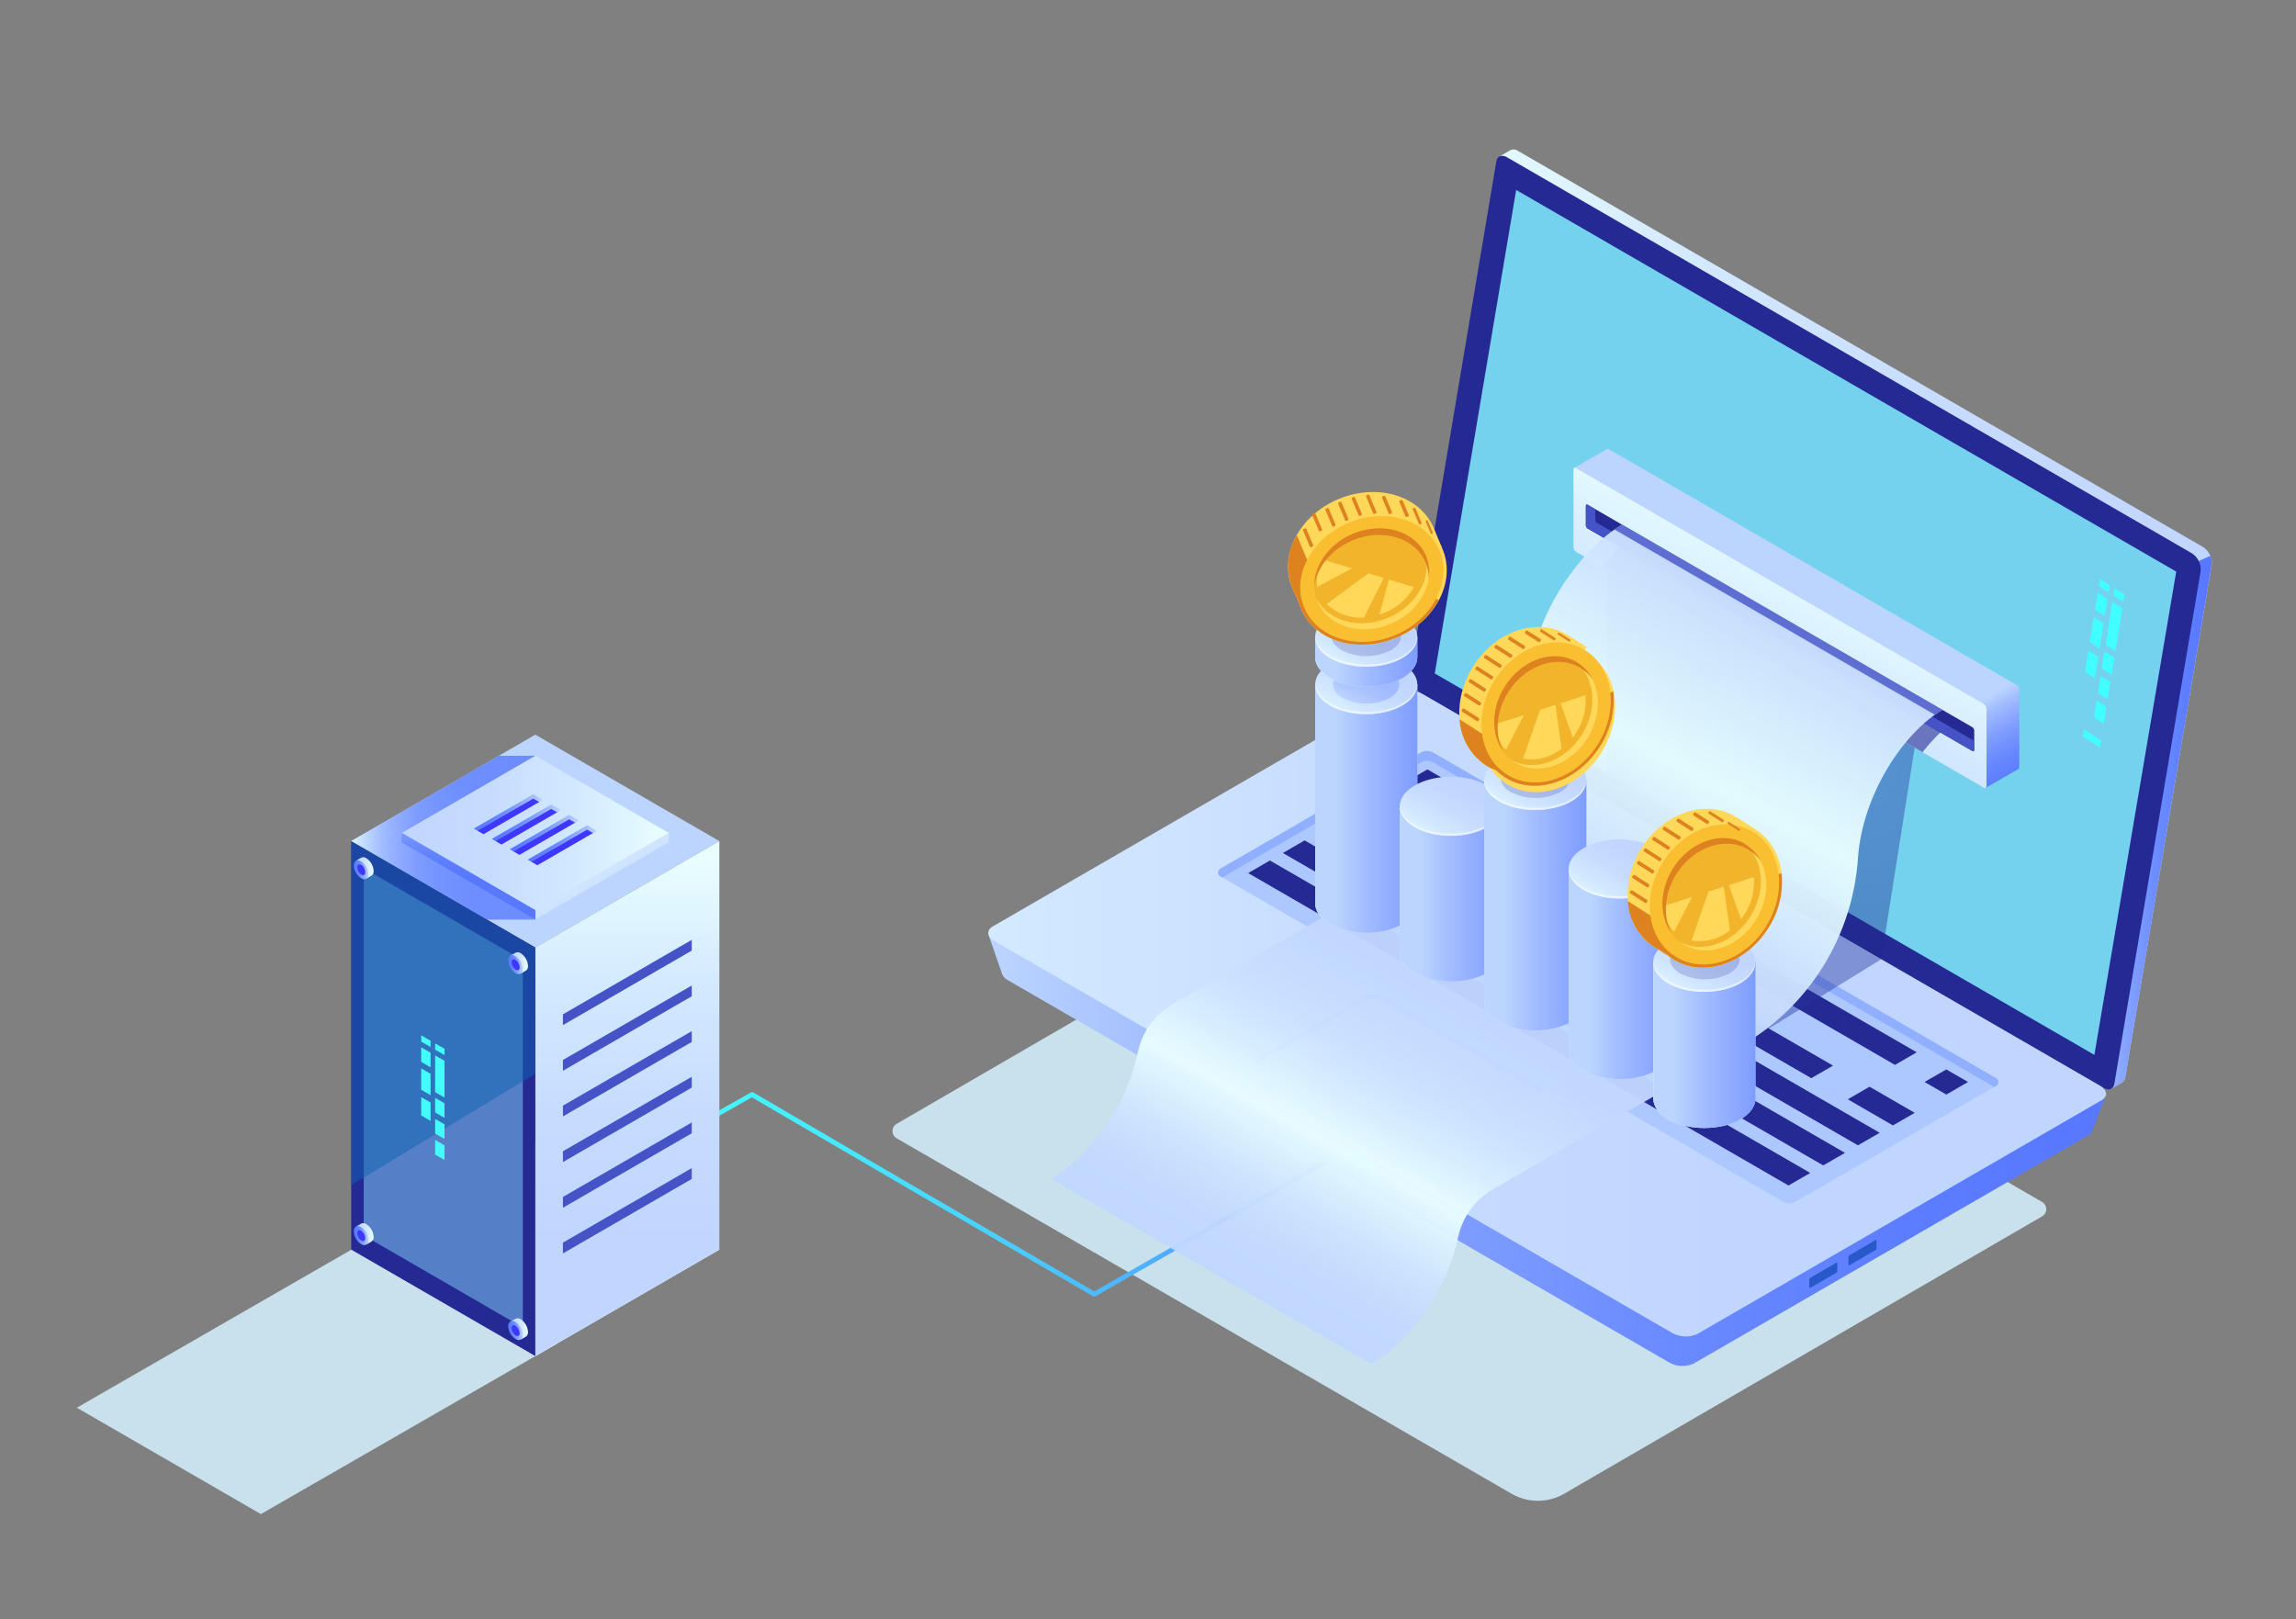 <svg width="448" height="316" viewBox="0 0 448 316" fill="none" xmlns="http://www.w3.org/2000/svg">
<rect x="0" y="0" width="448" height="316" fill="#808080" stroke="none"/>
<g opacity="0.11">
<mask id="mask0_0_1637" style="mask-type:luminance" maskUnits="userSpaceOnUse" x="281" y="39" width="145" height="169">
<path d="M296.885 39L425.677 113.473L409.705 207.784L281 133.358L296.885 39Z" fill="white"/>
</mask>
<g mask="url(#mask0_0_1637)">
<path d="M278.397 137.15L410.652 213.653C411.395 214.067 412.224 214.301 413.073 214.335C413.923 214.37 414.768 214.204 415.542 213.851L494.463 168.212C495.717 167.493 495.559 166.222 494.116 165.384L361.853 88.88C361.11 88.466 360.281 88.233 359.431 88.198C358.582 88.164 357.736 88.33 356.963 88.683L278.042 134.321C276.788 135.04 276.946 136.312 278.397 137.15Z" fill="url(#paint0_linear_0_1637)"/>
<path d="M411.046 150.856L381.414 133.721C380.254 133.049 380.254 131.967 381.414 131.296L401.676 119.58C402.326 119.249 403.045 119.077 403.774 119.077C404.503 119.077 405.222 119.249 405.872 119.58L435.505 136.715C436.664 137.387 436.664 138.469 435.505 139.14L415.242 150.856C414.592 151.187 413.874 151.36 413.144 151.36C412.415 151.36 411.696 151.187 411.046 150.856Z" fill="url(#paint1_linear_0_1637)"/>
<path d="M435.505 137.71L405.872 120.567C405.221 120.24 404.503 120.07 403.774 120.07C403.046 120.07 402.327 120.24 401.676 120.567L381.414 132.283C381.106 132.445 380.852 132.692 380.68 132.994C380.372 132.41 380.609 131.754 381.414 131.288L401.676 119.572C402.326 119.241 403.045 119.069 403.774 119.069C404.503 119.069 405.222 119.241 405.872 119.572L435.505 136.707C436.294 137.173 436.538 137.829 436.23 138.414C436.061 138.115 435.809 137.871 435.505 137.71Z" fill="#7E8599"/>
<path d="M448.527 177.637L338.625 114.113C338.265 113.905 337.857 113.796 337.442 113.796C337.026 113.796 336.618 113.905 336.259 114.113L297.122 136.786C296.994 136.862 296.888 136.969 296.815 137.098C296.742 137.227 296.703 137.373 296.703 137.521C296.703 137.669 296.742 137.815 296.815 137.944C296.888 138.073 296.994 138.18 297.122 138.256L406.976 201.779C407.336 201.987 407.744 202.097 408.159 202.097C408.575 202.097 408.983 201.987 409.343 201.779L448.527 179.13C448.662 179.058 448.775 178.951 448.854 178.819C448.933 178.688 448.975 178.537 448.975 178.384C448.975 178.23 448.933 178.08 448.854 177.948C448.775 177.817 448.662 177.709 448.527 177.637Z" fill="#ADC8FF"/>
<path d="M448.527 179.106L448.132 179.328L338.625 116.001C338.265 115.793 337.857 115.684 337.442 115.684C337.026 115.684 336.618 115.793 336.259 116.001L297.516 138.453L297.122 138.232C296.994 138.156 296.888 138.049 296.815 137.92C296.742 137.791 296.703 137.646 296.703 137.497C296.703 137.349 296.742 137.203 296.815 137.074C296.888 136.945 296.994 136.838 297.122 136.762L336.259 114.113C336.618 113.905 337.026 113.796 337.442 113.796C337.857 113.796 338.265 113.905 338.625 114.113L448.527 177.669C448.649 177.744 448.75 177.85 448.82 177.976C448.89 178.102 448.927 178.244 448.927 178.388C448.927 178.532 448.89 178.673 448.82 178.799C448.75 178.925 448.649 179.031 448.527 179.106Z" fill="#7E8599"/>
<path d="M307.367 135.222L403.112 190.585L399.318 192.781L303.574 137.41L307.367 135.222Z" fill="#66C8F5"/>
<path d="M317.455 129.384L408.459 182.014L404.665 184.202L313.661 131.58L317.455 129.384Z" fill="#66C8F5"/>
<path d="M415.25 185.94L423.753 190.854L419.959 193.05L411.456 188.136L415.25 185.94Z" fill="#A0BFEE"/>
<path d="M407.741 193.263L413.665 196.692L409.871 198.88L403.956 195.459L407.741 193.263Z" fill="#66C8F5"/>
<path d="M323.773 125.726L430.071 187.196L426.277 189.392L319.979 127.922L323.773 125.726Z" fill="#66C8F5"/>
<path d="M330.099 122.076L436.396 183.546L432.602 185.734L326.305 124.265L330.099 122.076Z" fill="#66C8F5"/>
<path d="M336.416 118.419L442.714 179.889L438.92 182.085L332.623 120.615L336.416 118.419Z" fill="#66C8F5"/>
</g>
</g>
<path d="M273.343 162.203L398.452 234.543C398.699 234.686 398.905 234.891 399.047 235.139C399.19 235.386 399.266 235.667 399.266 235.953C399.266 236.239 399.19 236.52 399.047 236.768C398.905 237.015 398.699 237.221 398.452 237.363L305.16 291.51C303.611 292.397 301.858 292.863 300.073 292.863C298.289 292.863 296.535 292.397 294.986 291.51L174.957 222.124C174.709 221.982 174.504 221.776 174.361 221.529C174.218 221.281 174.143 221 174.143 220.714C174.143 220.428 174.218 220.147 174.361 219.9C174.504 219.652 174.709 219.447 174.957 219.304L273.343 162.203Z" fill="#C9E1EC"/>
<path d="M213.51 253.013C213.427 253.012 213.346 252.99 213.273 252.95L146.704 214.137L106.755 236.684C106.701 236.715 106.641 236.735 106.579 236.742C106.517 236.75 106.454 236.745 106.394 236.728C106.334 236.711 106.277 236.683 106.228 236.644C106.179 236.605 106.139 236.557 106.108 236.502C106.077 236.448 106.058 236.388 106.05 236.326C106.043 236.264 106.047 236.201 106.064 236.141C106.081 236.08 106.11 236.024 106.148 235.975C106.187 235.926 106.235 235.885 106.29 235.855L146.515 213.182C146.587 213.139 146.668 213.117 146.752 213.117C146.835 213.117 146.916 213.139 146.988 213.182L213.518 252.01L266.67 221.563C266.724 221.531 266.783 221.51 266.845 221.501C266.907 221.493 266.97 221.497 267.031 221.513C267.091 221.529 267.147 221.557 267.197 221.596C267.246 221.634 267.287 221.683 267.317 221.737C267.378 221.847 267.394 221.975 267.361 222.096C267.329 222.217 267.251 222.321 267.144 222.385L213.746 252.95C213.674 252.991 213.593 253.013 213.51 253.013Z" fill="url(#paint2_linear_0_1637)"/>
<path d="M277.239 130.421L293.961 31.079L292.62 30.51L294.639 29.349C294.884 29.211 295.164 29.149 295.444 29.168C295.724 29.188 295.993 29.289 296.216 29.459L429.836 106.729C430.399 107.091 430.857 107.596 431.162 108.192C431.467 108.789 431.608 109.457 431.571 110.126L414.684 210.266C414.665 210.483 414.59 210.69 414.467 210.869C414.344 211.047 414.177 211.191 413.982 211.286L412.01 212.423L411.671 210.575L411.781 210.614L278.975 133.818C278.411 133.457 277.953 132.952 277.648 132.355C277.343 131.758 277.202 131.091 277.239 130.421Z" fill="url(#paint3_linear_0_1637)"/>
<path d="M429.07 109.447L431.271 108.475C431.514 108.992 431.612 109.565 431.555 110.134L414.684 210.266C414.665 210.483 414.59 210.69 414.467 210.869C414.344 211.047 414.177 211.191 413.982 211.286L412.01 212.423L411.671 210.575L411.781 210.614L405.061 206.727L429.07 109.447Z" fill="url(#paint4_linear_0_1637)"/>
<path d="M276.845 135.027L410.464 212.289C411.49 212.889 412.373 212.542 412.554 211.499L429.41 111.358C429.447 110.689 429.306 110.022 429.001 109.425C428.696 108.828 428.238 108.323 427.674 107.961L294.063 30.699C293.03 30.099 292.146 30.447 291.965 31.489L275.141 131.63C275.101 132.296 275.237 132.962 275.536 133.558C275.836 134.155 276.287 134.661 276.845 135.027Z" fill="#242993"/>
<path d="M295.838 37.067L424.63 111.54L408.658 205.85L279.953 131.424L295.838 37.067Z" fill="#74D2EF"/>
<path d="M192.892 182.435L200.18 186.25L273.296 143.97C274.051 143.624 274.876 143.462 275.705 143.497C276.534 143.531 277.344 143.761 278.068 144.167L404.178 217.092C405.385 216.413 410.882 213.766 410.882 213.766L408.216 220.726C408.076 221.085 407.809 221.38 407.467 221.556L330.479 266.08C329.723 266.423 328.898 266.584 328.069 266.55C327.241 266.516 326.431 266.287 325.707 265.882L196.631 191.259C196.149 191.01 195.768 190.603 195.55 190.106L192.892 182.435Z" fill="url(#paint5_linear_0_1637)"/>
<path d="M194.028 183.636L326.283 260.115C327.025 260.529 327.854 260.763 328.704 260.799C329.553 260.835 330.398 260.671 331.173 260.321L410.093 214.683C411.348 213.956 411.19 212.692 409.739 211.854L277.476 135.374C276.734 134.959 275.905 134.724 275.055 134.688C274.206 134.652 273.36 134.817 272.586 135.169L193.665 180.807C192.451 181.534 192.569 182.798 194.028 183.636Z" fill="url(#paint6_linear_0_1637)"/>
<path d="M366.161 243.573V242.119C366.161 241.985 366.082 241.922 365.98 241.977L360.861 244.94C360.803 244.979 360.756 245.032 360.723 245.094C360.69 245.156 360.672 245.225 360.672 245.295V246.749C360.672 246.883 360.758 246.946 360.861 246.891L365.98 243.928C366.036 243.887 366.081 243.834 366.113 243.772C366.144 243.71 366.161 243.642 366.161 243.573Z" fill="#2859CB"/>
<path d="M358.51 247.997V246.543C358.51 246.409 358.432 246.338 358.329 246.401L353.21 249.356C353.154 249.398 353.109 249.453 353.077 249.516C353.046 249.579 353.029 249.649 353.029 249.719V251.173C353.029 251.307 353.108 251.37 353.21 251.315L358.329 248.352C358.385 248.311 358.431 248.258 358.462 248.196C358.494 248.134 358.51 248.066 358.51 247.997Z" fill="#2859CB"/>
<path d="M389.508 210.409L279.606 146.853C279.246 146.645 278.838 146.536 278.423 146.536C278.007 146.536 277.599 146.645 277.239 146.853L238.103 169.534C237.975 169.608 237.869 169.715 237.795 169.843C237.722 169.971 237.683 170.117 237.683 170.265C237.683 170.413 237.722 170.558 237.795 170.686C237.869 170.814 237.975 170.921 238.103 170.995L347.957 234.519C348.317 234.727 348.725 234.837 349.14 234.837C349.556 234.837 349.964 234.727 350.323 234.519L389.508 211.87C389.637 211.797 389.745 211.691 389.821 211.563C389.896 211.434 389.935 211.288 389.935 211.139C389.935 210.99 389.896 210.844 389.821 210.716C389.745 210.587 389.637 210.481 389.508 210.409Z" fill="#ADC8FF"/>
<path d="M389.508 211.87L389.113 212.099L279.606 148.773C279.246 148.565 278.838 148.455 278.423 148.455C278.007 148.455 277.599 148.565 277.239 148.773L238.497 171.225L238.103 170.995C237.975 170.921 237.869 170.814 237.795 170.686C237.722 170.558 237.683 170.413 237.683 170.265C237.683 170.117 237.722 169.971 237.795 169.843C237.869 169.715 237.975 169.608 238.103 169.534L277.239 146.853C277.599 146.645 278.007 146.536 278.423 146.536C278.838 146.536 279.246 146.645 279.606 146.853L389.508 210.409C389.635 210.483 389.741 210.59 389.815 210.718C389.889 210.846 389.927 210.991 389.927 211.139C389.927 211.287 389.889 211.433 389.815 211.561C389.741 211.689 389.635 211.796 389.508 211.87Z" fill="#91AFFF"/>
<path d="M274.282 152.596L369.75 207.802L373.993 205.345L278.525 150.14L274.282 152.596Z" fill="#242993"/>
<path d="M263.878 158.616L353.423 210.393L357.666 207.944L268.122 156.159L263.878 158.616Z" fill="#242993"/>
<path d="M257.095 162.535L362.525 223.499L366.768 221.05L261.346 160.078L257.095 162.535Z" fill="#242993"/>
<path d="M250.32 166.453L355.75 227.417L359.993 224.968L254.563 163.996L250.32 166.453Z" fill="#242993"/>
<path d="M243.545 170.371L348.975 231.336L353.218 228.887L247.788 167.915L243.545 170.371Z" fill="#242993"/>
<path d="M375.523 211.135L379.767 213.592L384.01 211.135L379.767 208.686L375.523 211.135Z" fill="#242993"/>
<path d="M360.545 214.517L369.356 219.612L373.599 217.155L364.789 212.06L360.545 214.517Z" fill="#242993"/>
<path d="M275.37 225.782L245.737 208.647C244.578 207.975 244.578 206.893 245.737 206.222L266 194.506C266.65 194.175 267.369 194.002 268.098 194.002C268.827 194.002 269.546 194.175 270.196 194.506L299.829 211.641C300.988 212.312 300.988 213.395 299.829 214.066L279.566 225.782C278.916 226.113 278.197 226.285 277.468 226.285C276.739 226.285 276.02 226.113 275.37 225.782Z" fill="url(#paint7_linear_0_1637)"/>
<path d="M299.829 212.636L270.196 195.501C269.546 195.17 268.827 194.998 268.098 194.998C267.369 194.998 266.65 195.17 266 195.501L245.738 207.217C245.43 207.38 245.178 207.63 245.012 207.936C244.704 207.343 244.941 206.688 245.738 206.222L266 194.506C266.65 194.175 267.369 194.002 268.098 194.002C268.827 194.002 269.546 194.175 270.196 194.506L299.829 211.641C300.618 212.107 300.87 212.763 300.562 213.347C300.39 213.045 300.136 212.799 299.829 212.636Z" fill="#91AFFF"/>
<path opacity="0.42" d="M338.579 204.744L367.076 187.183L303.015 150.14L272.783 170.49L338.579 204.744Z" fill="url(#paint8_radial_0_1637)"/>
<path opacity="0.42" d="M367.076 187.183L373.599 145.889L313.49 111.35V156.112L367.076 187.183Z" fill="url(#paint9_radial_0_1637)"/>
<path d="M307.196 91.292L313.561 87.627C313.607 87.596 313.662 87.579 313.718 87.579C313.775 87.579 313.829 87.596 313.876 87.627L393.538 133.707C393.682 133.812 393.8 133.948 393.882 134.106C393.964 134.263 394.008 134.438 394.011 134.616V149.681C394.017 149.747 394.008 149.813 393.985 149.875C393.962 149.936 393.925 149.992 393.877 150.037L387.449 153.742L387.402 146.458L313.916 103.972C313.772 103.869 313.654 103.734 313.572 103.578C313.49 103.422 313.445 103.248 313.442 103.071V97.897L307.196 91.292Z" fill="url(#paint10_linear_0_1637)"/>
<path d="M307.48 107.653L387.142 153.734C387.402 153.884 387.607 153.734 387.607 153.379V138.313C387.605 138.137 387.562 137.964 387.482 137.807C387.401 137.651 387.284 137.516 387.142 137.413L307.48 91.332C307.219 91.182 307.014 91.332 307.014 91.687V106.753C307.016 106.929 307.059 107.102 307.139 107.259C307.22 107.415 307.337 107.55 307.48 107.653Z" fill="url(#paint11_linear_0_1637)"/>
<path opacity="0.6" d="M318.474 104.604L380.524 141.149C378.555 142.855 376.746 144.737 375.121 146.774L312.614 110.6C314.365 108.412 316.328 106.404 318.474 104.604Z" fill="#242993"/>
<path d="M309.759 103.127L384.894 146.577C385.075 146.679 385.217 146.577 385.217 146.332V142.548C385.214 142.427 385.183 142.309 385.127 142.202C385.071 142.095 384.991 142.002 384.894 141.931L309.759 98.481C309.578 98.379 309.436 98.481 309.436 98.726V102.51C309.439 102.631 309.47 102.749 309.526 102.856C309.582 102.963 309.662 103.055 309.759 103.127Z" fill="#242993"/>
<path d="M309.759 98.481L311.281 99.366V101.412C311.285 101.533 311.315 101.651 311.371 101.758C311.427 101.865 311.507 101.957 311.605 102.028L385.217 144.57V146.316C385.217 146.553 385.075 146.663 384.894 146.561L309.759 103.111C309.662 103.04 309.582 102.947 309.526 102.84C309.47 102.733 309.439 102.615 309.436 102.495V98.75C309.436 98.489 309.578 98.379 309.759 98.481Z" fill="#4553C7"/>
<path opacity="0.96" d="M267.546 266.167L205.07 230.016C213.131 225.355 219.93 215.149 222.005 205.384C222.405 203.431 223.211 201.584 224.37 199.963C225.529 198.342 227.015 196.984 228.732 195.975L275.97 168.657C282.454 164.92 287.912 159.629 291.853 153.259C295.794 146.889 298.095 139.639 298.551 132.159C299.3 119.337 308.986 106.721 316.503 102.376L379.01 138.527C371.611 142.808 363.464 154.769 362.533 167.377C362.046 174.851 359.736 182.091 355.808 188.463C351.88 194.836 346.451 200.146 339.999 203.931L291.247 232.118C289.523 233.124 288.03 234.482 286.866 236.105C285.701 237.727 284.891 239.577 284.488 241.535C282.414 251.299 275.615 261.506 267.554 266.167H267.546Z" fill="url(#paint12_linear_0_1637)"/>
<path opacity="0.8" d="M316.495 102.376L379.002 138.527C378.505 138.819 378.008 139.135 377.511 139.459L315.004 103.316C315.493 102.984 315.99 102.7 316.495 102.376Z" fill="#4553C7"/>
<path d="M256.614 133.597H276.553V176.257C276.553 177.734 275.583 179.204 273.635 180.333C269.739 182.585 263.429 182.585 259.532 180.333C257.584 179.204 256.614 177.734 256.614 176.257V133.597Z" fill="url(#paint13_linear_0_1637)"/>
<path d="M256.614 133.597H276.553V176.257C276.553 177.734 275.583 179.204 273.635 180.333C269.739 182.585 263.429 182.585 259.532 180.333C257.584 179.204 256.614 177.734 256.614 176.257V133.597Z" fill="url(#paint14_linear_0_1637)"/>
<path d="M266.584 139.364C272.09 139.364 276.553 136.782 276.553 133.597C276.553 130.412 272.09 127.83 266.584 127.83C261.078 127.83 256.614 130.412 256.614 133.597C256.614 136.782 261.078 139.364 266.584 139.364Z" fill="url(#paint15_linear_0_1637)"/>
<path opacity="0.3" d="M262.033 136.228C263.443 136.944 265.002 137.318 266.584 137.318C268.165 137.318 269.724 136.944 271.135 136.228C273.651 134.774 273.651 132.42 271.135 130.966C269.724 130.249 268.165 129.876 266.584 129.876C265.002 129.876 263.443 130.249 262.033 130.966C259.493 132.42 259.493 134.774 262.033 136.228Z" fill="url(#paint16_linear_0_1637)"/>
<path opacity="0.5" d="M259.532 137.247C263.429 139.498 269.739 139.498 273.635 137.247C275.488 136.172 276.451 134.782 276.537 133.384C276.64 134.924 275.678 136.496 273.635 137.673C269.739 139.925 263.429 139.925 259.532 137.673C257.49 136.496 256.535 134.932 256.63 133.384C256.724 134.782 257.679 136.172 259.532 137.247Z" fill="white"/>
<path d="M256.614 124.33H276.553V128.225C276.553 129.702 275.583 131.172 273.635 132.301C269.739 134.553 263.429 134.553 259.532 132.301C257.584 131.172 256.614 129.702 256.614 128.225V124.33Z" fill="url(#paint17_linear_0_1637)"/>
<path d="M256.614 124.33H276.553V128.225C276.553 129.702 275.583 131.172 273.635 132.301C269.739 134.553 263.429 134.553 259.532 132.301C257.584 131.172 256.614 129.702 256.614 128.225V124.33Z" fill="url(#paint18_linear_0_1637)"/>
<path d="M259.532 128.407C263.429 130.658 269.739 130.658 273.635 128.407C277.531 126.155 277.531 122.505 273.635 120.246C269.739 117.987 263.429 117.994 259.532 120.246C255.636 122.497 255.644 126.155 259.532 128.407Z" fill="url(#paint19_linear_0_1637)"/>
<path opacity="0.5" d="M259.532 127.98C263.429 130.232 269.739 130.232 273.635 127.98C275.488 126.914 276.451 125.523 276.537 124.117C276.64 125.697 275.678 127.23 273.635 128.415C269.739 130.666 263.429 130.666 259.532 128.415C257.49 127.23 256.535 125.665 256.63 124.125C256.724 125.515 257.679 126.906 259.532 127.98Z" fill="white"/>
<path d="M273.099 157.336H293.046V185.776C293.046 187.254 292.068 188.731 290.119 189.853C286.231 192.104 279.913 192.104 276.025 189.853C274.077 188.731 273.099 187.254 273.099 185.776V157.336Z" fill="url(#paint20_linear_0_1637)"/>
<path d="M273.099 157.336H293.046V185.776C293.046 187.254 292.068 188.731 290.119 189.853C286.231 192.104 279.913 192.104 276.025 189.853C274.077 188.731 273.099 187.254 273.099 185.776V157.336Z" fill="url(#paint21_linear_0_1637)"/>
<path d="M276.056 161.413C279.945 163.664 286.263 163.664 290.151 161.413C294.039 159.161 294.047 155.512 290.151 153.26C286.255 151.009 279.945 151.009 276.056 153.26C272.168 155.512 272.113 159.161 276.056 161.413Z" fill="url(#paint22_linear_0_1637)"/>
<path opacity="0.5" d="M276.056 160.986C279.945 163.238 286.262 163.238 290.151 160.986C292.004 159.912 292.967 158.529 293.053 157.123C293.156 158.703 292.194 160.236 290.151 161.413C286.262 163.664 279.945 163.664 276.056 161.413C274.013 160.236 273.051 158.671 273.154 157.123C273.209 158.529 274.171 159.92 276.056 160.986Z" fill="white"/>
<path d="M289.591 152.296H309.53V195.304C309.53 196.781 308.56 198.251 306.612 199.38C302.716 201.632 296.406 201.632 292.509 199.38C290.561 198.251 289.591 196.781 289.591 195.304V152.296Z" fill="url(#paint23_linear_0_1637)"/>
<path d="M289.591 152.296H309.53V195.304C309.53 196.781 308.56 198.251 306.612 199.38C302.716 201.632 296.406 201.632 292.509 199.38C290.561 198.251 289.591 196.781 289.591 195.304V152.296Z" fill="url(#paint24_linear_0_1637)"/>
<path d="M292.509 156.373C296.406 158.624 302.715 158.624 306.612 156.373C310.508 154.121 310.508 150.471 306.612 148.22C302.715 145.968 296.406 145.968 292.509 148.22C288.613 150.471 288.613 154.121 292.509 156.373Z" fill="url(#paint25_linear_0_1637)"/>
<path opacity="0.5" d="M292.509 155.946C296.406 158.197 302.715 158.197 306.612 155.946C308.465 154.872 309.428 153.489 309.514 152.083C309.609 153.663 308.655 155.195 306.612 156.373C302.715 158.624 296.406 158.624 292.509 156.373C290.466 155.195 289.504 153.631 289.607 152.083C289.694 153.489 290.656 154.84 292.509 155.946Z" fill="white"/>
<path d="M306.075 169.573H326.022V204.823C326.022 206.301 325.044 207.778 323.096 208.9C319.208 211.151 312.89 211.151 308.994 208.9C307.053 207.778 306.075 206.301 306.075 204.823V169.573Z" fill="url(#paint26_linear_0_1637)"/>
<path d="M306.075 169.573H326.022V204.823C326.022 206.301 325.044 207.778 323.096 208.9C319.208 211.151 312.89 211.151 308.994 208.9C307.053 207.778 306.075 206.301 306.075 204.823V169.573Z" fill="url(#paint27_linear_0_1637)"/>
<path d="M308.994 173.65C312.89 175.901 319.208 175.901 323.096 173.65C326.985 171.398 326.993 167.749 323.096 165.497C319.2 163.246 312.89 163.246 308.994 165.497C305.097 167.749 305.105 171.43 308.994 173.65Z" fill="url(#paint28_linear_0_1637)"/>
<path opacity="0.5" d="M308.994 173.223C312.89 175.475 319.208 175.475 323.096 173.223C324.95 172.149 325.912 170.766 325.999 169.36C326.101 170.94 325.139 172.473 323.096 173.65C319.208 175.901 312.89 175.901 308.994 173.65C306.959 172.473 305.997 170.909 306.091 169.36C306.186 170.766 307.148 172.149 308.994 173.223Z" fill="white"/>
<path d="M322.592 187.791H342.531V214.351C342.531 215.828 341.561 217.297 339.612 218.427C335.716 220.679 329.406 220.679 325.51 218.427C323.562 217.297 322.592 215.828 322.592 214.351V187.791Z" fill="url(#paint29_linear_0_1637)"/>
<path d="M322.592 187.791H342.531V214.351C342.531 215.828 341.561 217.297 339.612 218.427C335.716 220.679 329.406 220.679 325.51 218.427C323.562 217.297 322.592 215.828 322.592 214.351V187.791Z" fill="url(#paint30_linear_0_1637)"/>
<path d="M325.486 191.867C329.383 194.119 335.692 194.119 339.589 191.867C343.485 189.616 343.477 185.966 339.589 183.714C335.7 181.463 329.383 181.455 325.486 183.714C321.59 185.974 321.59 189.6 325.486 191.867Z" fill="url(#paint31_linear_0_1637)"/>
<path opacity="0.5" d="M325.486 191.441C329.382 193.692 335.692 193.692 339.589 191.441C341.442 190.366 342.397 188.976 342.491 187.578C342.586 189.118 341.624 190.682 339.589 191.867C335.692 194.119 329.382 194.119 325.486 191.867C323.443 190.682 322.481 189.118 322.584 187.578C322.67 188.976 323.633 190.39 325.486 191.441Z" fill="white"/>
<path d="M412.381 116.185L414.313 117.418L414.542 115.988L412.61 114.763L412.381 116.185Z" fill="#42FFFF"/>
<path d="M410.843 125.823L412.767 127.056L414.1 118.713L412.176 117.489L410.843 125.823Z" fill="#42FFFF"/>
<path d="M410.101 130.437L412.026 131.661L412.562 128.351L410.63 127.127L410.101 130.437Z" fill="#42FFFF"/>
<path d="M409.336 135.216L411.261 136.441L411.797 133.131L409.865 131.906L409.336 135.216Z" fill="#42FFFF"/>
<path d="M408.776 118.966L410.701 120.191L411.229 116.881L409.305 115.656L408.776 118.966Z" fill="#42FFFF"/>
<path d="M407.759 125.294L409.683 126.518L410.464 121.66L408.54 120.435L407.759 125.294Z" fill="#42FFFF"/>
<path d="M406.828 131.116L408.753 132.349L409.423 128.177L407.491 126.945L406.828 131.116Z" fill="#42FFFF"/>
<path d="M408.571 139.988L410.496 141.22L411.024 137.91L409.1 136.678L408.571 139.988Z" fill="#42FFFF"/>
<path d="M409.51 114.352L411.434 115.585L411.663 114.163L409.739 112.93L409.51 114.352Z" fill="#42FFFF"/>
<path d="M406.394 143.709L409.754 145.858L409.975 144.467L406.615 142.326L406.394 143.709Z" fill="#42FFFF"/>
<path opacity="0.2" d="M271.387 126.89C269.898 127.646 268.253 128.039 266.584 128.039C264.915 128.039 263.269 127.646 261.78 126.89C259.13 125.357 259.13 122.869 261.78 121.36C263.269 120.604 264.915 120.21 266.584 120.21C268.253 120.21 269.898 120.604 271.387 121.36C274.037 122.869 274.037 125.357 271.387 126.89Z" fill="#242993"/>
<path d="M253.853 118.777L252.134 114.684L252.82 114.582L253.735 115.601L253.853 118.777Z" fill="#DD821F"/>
<path d="M281.404 106.982L279.7 102.937C279.7 102.937 279.18 107.535 279.195 107.582C279.211 107.63 281.404 106.982 281.404 106.982Z" fill="#FFD85A"/>
<path d="M270.756 120.317C263.129 123.532 254.792 121.012 252.134 114.684C249.476 108.356 253.499 100.622 261.126 97.407C268.753 94.192 277.082 96.712 279.748 103.04C282.413 109.368 278.375 117.102 270.756 120.317Z" fill="#FFD85A"/>
<path d="M272.482 124.436C280.106 121.221 284.132 113.487 281.473 107.162C278.814 100.836 270.479 98.315 262.854 101.529C255.23 104.744 251.205 112.478 253.864 118.803C256.522 125.129 264.858 127.651 272.482 124.436Z" fill="#FFD85A"/>
<path d="M254.445 109.075C253.638 110.549 253.167 112.182 253.064 113.86C252.962 115.537 253.232 117.216 253.853 118.777C256.512 125.097 264.848 127.625 272.475 124.409C276.011 122.983 278.947 120.38 280.789 117.039L254.445 109.075Z" fill="#DD821F"/>
<path d="M272.268 123.926C279.555 120.854 283.403 113.463 280.862 107.419C278.322 101.375 270.356 98.967 263.069 102.039C255.782 105.112 251.934 112.502 254.474 118.546C257.014 124.59 264.981 126.999 272.268 123.926Z" fill="#F9BF30"/>
<path d="M271.36 121.711C277.209 119.243 280.296 113.309 278.255 108.455C276.215 103.602 269.818 101.668 263.969 104.135C258.12 106.603 255.033 112.538 257.074 117.391C259.115 122.244 265.511 124.178 271.36 121.711Z" fill="#F2B42A"/>
<path d="M278.249 108.491C278.162 108.293 278.068 108.096 277.973 107.906C279.55 112.646 276.459 118.176 270.874 120.546C265.29 122.916 259.162 121.233 256.874 116.817C256.937 117.015 257.008 117.22 257.095 117.426C259.138 122.276 265.527 124.212 271.379 121.739C277.232 119.266 280.292 113.341 278.249 108.491Z" fill="#FFD85A"/>
<path d="M269.999 112.788L267.01 111.88C265.14 113.254 261.654 115.83 258.878 117.868C259.833 118.802 260.977 119.52 262.233 119.972C263.489 120.425 264.827 120.602 266.158 120.491L269.999 112.788Z" fill="#FFD85A"/>
<path d="M269.163 119.946C269.518 119.827 269.881 119.701 270.236 119.551C272.626 118.573 274.618 116.817 275.891 114.566L271.001 113.089L269.163 119.946Z" fill="#FFD85A"/>
<path d="M263.799 110.908L258.16 109.21C257.3 110.932 256.638 112.709 257.056 114.503L263.799 110.908Z" fill="#FFD85A"/>
<path d="M263.886 105.457C269.739 102.992 276.127 104.92 278.17 109.778C278.574 110.742 278.786 111.775 278.793 112.82C279.008 111.354 278.82 109.857 278.249 108.491C276.206 103.64 269.817 101.705 263.965 104.169C259.304 106.137 256.401 110.308 256.448 114.376C256.945 110.742 259.714 107.219 263.886 105.457Z" fill="#DD821F"/>
<path d="M252.134 114.684C252.532 115.61 253.063 116.473 253.712 117.244C253.593 116.193 253.42 114.621 253.42 114.621L253.483 111.975L254.043 110.916L255.06 109.249L253.041 104.446C252.108 105.965 251.541 107.681 251.383 109.458C251.226 111.235 251.483 113.024 252.134 114.684Z" fill="#DD821F"/>
<path d="M278.358 101.543L278.3 101.568C278.208 101.607 278.164 101.713 278.203 101.806L279.162 104.084C279.201 104.177 279.307 104.22 279.399 104.181L279.457 104.157C279.55 104.118 279.593 104.011 279.554 103.919L278.596 101.64C278.557 101.548 278.451 101.504 278.358 101.543Z" fill="#DD821F"/>
<path d="M275.911 99.08L275.78 99.135C275.676 99.179 275.627 99.299 275.671 99.404L276.849 102.207C276.893 102.312 277.013 102.361 277.118 102.317L277.249 102.262C277.353 102.218 277.402 102.097 277.358 101.993L276.18 99.189C276.136 99.085 276.016 99.036 275.911 99.08Z" fill="#DD821F"/>
<path d="M273.39 97.582L273.179 97.671C273.059 97.721 273.002 97.86 273.053 97.981L274.213 100.74C274.264 100.861 274.403 100.917 274.523 100.867L274.734 100.778C274.854 100.727 274.911 100.588 274.86 100.467L273.7 97.708C273.649 97.587 273.51 97.531 273.39 97.582Z" fill="#DD821F"/>
<path d="M270.02 96.772L269.809 96.861C269.689 96.912 269.632 97.051 269.683 97.172L270.944 100.171C270.994 100.292 271.133 100.349 271.253 100.298L271.464 100.209C271.585 100.158 271.641 100.019 271.591 99.899L270.33 96.899C270.279 96.778 270.14 96.722 270.02 96.772Z" fill="#DD821F"/>
<path d="M266.903 96.537L266.692 96.626C266.572 96.677 266.515 96.816 266.566 96.937L267.916 100.148C267.966 100.268 268.105 100.325 268.225 100.274L268.436 100.185C268.557 100.135 268.613 99.996 268.562 99.875L267.213 96.664C267.162 96.543 267.023 96.487 266.903 96.537Z" fill="#DD821F"/>
<path d="M264.093 96.985L263.882 97.074C263.762 97.125 263.705 97.264 263.756 97.384L265.078 100.53C265.129 100.65 265.268 100.707 265.388 100.656L265.599 100.567C265.72 100.516 265.776 100.377 265.725 100.257L264.403 97.111C264.352 96.991 264.213 96.934 264.093 96.985Z" fill="#DD821F"/>
<path d="M261.451 97.914L261.241 98.003C261.12 98.054 261.064 98.193 261.114 98.313L262.449 101.488C262.499 101.609 262.638 101.665 262.758 101.614L262.969 101.526C263.09 101.475 263.146 101.336 263.096 101.215L261.761 98.041C261.711 97.92 261.572 97.863 261.451 97.914Z" fill="#DD821F"/>
<path d="M258.969 99.143L258.759 99.232C258.638 99.283 258.582 99.422 258.632 99.543L259.924 102.615C259.975 102.736 260.114 102.792 260.234 102.741L260.445 102.653C260.565 102.602 260.622 102.463 260.571 102.342L259.279 99.27C259.229 99.149 259.09 99.093 258.969 99.143Z" fill="#DD821F"/>
<path d="M256.372 100.117L256.161 100.206C256.041 100.257 255.985 100.396 256.036 100.517L257.316 103.54C257.366 103.661 257.505 103.717 257.625 103.666L257.836 103.576C257.956 103.525 258.012 103.386 257.961 103.266L256.682 100.242C256.631 100.122 256.492 100.066 256.372 100.117Z" fill="#DD821F"/>
<path d="M254.593 103.112L254.382 103.201C254.262 103.252 254.205 103.391 254.256 103.512L255.578 106.657C255.629 106.778 255.767 106.834 255.888 106.784L256.099 106.695C256.219 106.644 256.276 106.505 256.225 106.384L254.903 103.239C254.852 103.118 254.713 103.062 254.593 103.112Z" fill="#DD821F"/>
<path opacity="0.2" d="M304.395 154.579C302.908 155.335 301.264 155.729 299.596 155.729C297.928 155.729 296.284 155.335 294.797 154.579C292.139 153.047 292.139 150.558 294.797 149.049C296.284 148.294 297.928 147.9 299.596 147.9C301.264 147.9 302.908 148.294 304.395 149.049C307.054 150.558 307.054 153.047 304.395 154.579Z" fill="#242993"/>
<path d="M293.621 151.664L289.875 149.278L290.388 148.804L291.721 149.113L293.621 151.664Z" fill="#DD821F"/>
<path d="M309.609 126.289L305.91 123.919C305.91 123.919 308.079 128.004 308.126 128.035C308.174 128.067 309.609 126.289 309.609 126.289Z" fill="#FFD85A"/>
<path d="M308.404 143.337C312.856 136.354 311.784 127.698 306.008 124.005C300.233 120.311 291.943 122.978 287.491 129.961C283.039 136.944 284.111 145.6 289.887 149.293C295.662 152.987 303.952 150.32 308.404 143.337Z" fill="#FFD85A"/>
<path d="M312.372 147.008C316.839 140.049 315.794 131.402 310.038 127.696C304.282 123.99 295.995 126.628 291.528 133.587C287.061 140.547 288.106 149.194 293.862 152.9C299.618 156.606 307.905 153.968 312.372 147.008Z" fill="#FFD85A"/>
<path d="M288.597 143.346C288.768 145.02 289.307 146.636 290.176 148.077C291.044 149.519 292.221 150.749 293.621 151.68C299.395 155.377 307.684 152.707 312.141 145.723C314.23 142.536 315.165 138.727 314.791 134.932L288.597 143.346Z" fill="#DD821F"/>
<path d="M311.676 145.407C307.416 152.083 299.497 154.635 293.976 151.103C288.455 147.572 287.438 139.301 291.689 132.633C295.94 125.965 303.867 123.406 309.38 126.937C314.894 130.468 315.927 138.74 311.676 145.407Z" fill="#F9BF30"/>
<path d="M309.719 144.168C313.135 138.81 312.311 132.169 307.88 129.335C303.449 126.501 297.087 128.547 293.672 133.905C290.256 139.262 291.079 145.903 295.511 148.738C299.942 151.572 306.303 149.526 309.719 144.168Z" fill="#F2B42A"/>
<path d="M307.866 129.323C307.683 129.205 307.493 129.096 307.298 128.999C311.242 132.009 311.881 138.321 308.607 143.456C305.334 148.591 299.363 150.677 294.97 148.346C295.136 148.473 295.317 148.599 295.499 148.718C299.931 151.554 306.289 149.508 309.696 144.151C313.103 138.795 312.291 132.151 307.866 129.323Z" fill="#FFD85A"/>
<path d="M303.512 137.547L300.507 138.503C299.718 140.699 298.322 144.823 297.202 148.062C298.519 148.282 299.867 148.22 301.158 147.878C302.449 147.536 303.652 146.923 304.687 146.079L303.512 137.547Z" fill="#FFD85A"/>
<path d="M306.872 143.914C307.111 143.617 307.332 143.305 307.535 142.982C308.95 140.82 309.595 138.242 309.364 135.667L304.506 137.247L306.872 143.914Z" fill="#FFD85A"/>
<path d="M297.352 139.53L291.744 141.339C292.02 143.251 292.478 145.091 293.834 146.332L297.352 139.53Z" fill="#FFD85A"/>
<path d="M294.323 134.995C297.739 129.639 304.096 127.593 308.521 130.421C309.398 130.991 310.158 131.723 310.761 132.578C310.107 131.248 309.104 130.123 307.858 129.323C303.425 126.487 297.068 128.533 293.661 133.889C290.94 138.163 290.908 143.243 293.259 146.569C291.61 143.29 291.886 138.819 294.323 134.995Z" fill="#DD821F"/>
<path d="M289.875 149.31C290.723 149.844 291.641 150.256 292.604 150.534L290.877 148.52L289.425 146.308L289.291 145.115L289.181 143.172L284.795 140.367C284.895 142.149 285.406 143.884 286.287 145.436C287.168 146.987 288.396 148.313 289.875 149.31Z" fill="#DD821F"/>
<path d="M304.003 123.521L303.969 123.574C303.916 123.659 303.94 123.771 304.025 123.825L306.106 125.156C306.19 125.21 306.302 125.185 306.356 125.1L306.39 125.047C306.444 124.962 306.419 124.85 306.335 124.796L304.254 123.466C304.169 123.412 304.057 123.437 304.003 123.521Z" fill="#DD821F"/>
<path d="M300.6 122.898L300.523 123.018C300.462 123.113 300.49 123.24 300.586 123.301L303.145 124.938C303.24 124.999 303.367 124.971 303.428 124.876L303.505 124.756C303.566 124.66 303.538 124.533 303.442 124.472L300.883 122.835C300.787 122.774 300.661 122.802 300.6 122.898Z" fill="#DD821F"/>
<path d="M297.706 123.141L297.583 123.334C297.513 123.444 297.545 123.591 297.655 123.661L300.175 125.273C300.285 125.343 300.431 125.311 300.501 125.201L300.624 125.007C300.695 124.897 300.663 124.751 300.552 124.68L298.033 123.069C297.923 122.998 297.776 123.031 297.706 123.141Z" fill="#DD821F"/>
<path d="M294.427 124.346L294.304 124.539C294.233 124.65 294.266 124.796 294.376 124.867L297.115 126.618C297.225 126.689 297.371 126.656 297.441 126.546L297.565 126.353C297.635 126.243 297.603 126.096 297.492 126.026L294.754 124.274C294.643 124.204 294.497 124.236 294.427 124.346Z" fill="#DD821F"/>
<path d="M291.749 125.94L291.626 126.133C291.555 126.243 291.588 126.39 291.698 126.46L294.629 128.335C294.739 128.405 294.886 128.373 294.956 128.263L295.079 128.07C295.15 127.959 295.117 127.813 295.007 127.742L292.076 125.867C291.965 125.797 291.819 125.829 291.749 125.94Z" fill="#DD821F"/>
<path d="M289.714 127.933L289.591 128.126C289.52 128.237 289.553 128.383 289.663 128.454L292.534 130.29C292.645 130.361 292.791 130.329 292.861 130.218L292.984 130.025C293.055 129.915 293.022 129.768 292.912 129.698L290.04 127.861C289.93 127.791 289.784 127.823 289.714 127.933Z" fill="#DD821F"/>
<path d="M288.027 130.167L287.904 130.36C287.834 130.47 287.866 130.617 287.976 130.687L290.875 132.541C290.985 132.612 291.131 132.579 291.202 132.469L291.325 132.276C291.395 132.165 291.363 132.019 291.253 131.948L288.354 130.095C288.244 130.024 288.098 130.057 288.027 130.167Z" fill="#DD821F"/>
<path d="M286.728 132.633L286.605 132.826C286.535 132.937 286.567 133.083 286.677 133.154L289.483 134.948C289.593 135.018 289.739 134.986 289.81 134.876L289.933 134.683C290.003 134.572 289.971 134.426 289.861 134.355L287.055 132.561C286.945 132.491 286.799 132.523 286.728 132.633Z" fill="#DD821F"/>
<path d="M285.811 135.351L285.688 135.544C285.618 135.654 285.65 135.801 285.76 135.871L288.526 137.64C288.636 137.71 288.782 137.678 288.853 137.568L288.976 137.374C289.046 137.264 289.014 137.118 288.904 137.047L286.138 135.278C286.028 135.208 285.882 135.24 285.811 135.351Z" fill="#DD821F"/>
<path d="M285.341 138.353L285.218 138.546C285.148 138.656 285.18 138.803 285.29 138.873L288.162 140.71C288.272 140.78 288.418 140.748 288.489 140.638L288.612 140.445C288.682 140.334 288.65 140.188 288.54 140.117L285.668 138.281C285.558 138.21 285.411 138.243 285.341 138.353Z" fill="#DD821F"/>
<path opacity="0.2" d="M337.443 189.963C335.955 190.719 334.309 191.113 332.64 191.113C330.971 191.113 329.325 190.719 327.837 189.963C325.186 188.383 325.186 185.942 327.837 184.433C329.325 183.678 330.971 183.284 332.64 183.284C334.309 183.284 335.955 183.678 337.443 184.433C340.094 185.942 340.094 188.423 337.443 189.963Z" fill="#242993"/>
<path d="M326.448 187.151L322.71 184.757L323.215 184.291L324.548 184.599L326.448 187.151Z" fill="#DD821F"/>
<path d="M342.436 161.776L338.737 159.406C338.737 159.406 340.914 163.491 340.961 163.522C341.008 163.554 342.436 161.776 342.436 161.776Z" fill="#FFD85A"/>
<path d="M341.243 178.822C345.695 171.839 344.622 163.184 338.847 159.49C333.072 155.797 324.781 158.463 320.329 165.447C315.877 172.43 316.95 181.085 322.725 184.779C328.5 188.472 336.791 185.805 341.243 178.822Z" fill="#FFD85A"/>
<path d="M344.978 181.216C349.43 174.233 348.358 165.578 342.582 161.884C336.807 158.191 328.517 160.857 324.065 167.841C319.613 174.824 320.686 183.479 326.461 187.173C332.236 190.866 340.526 188.2 344.978 181.216Z" fill="#FFD85A"/>
<path d="M321.432 178.832C321.605 180.503 322.144 182.115 323.012 183.553C323.879 184.991 325.052 186.22 326.448 187.151C332.23 190.848 340.519 188.178 344.968 181.194C347.064 178.009 348 174.198 347.618 170.403L321.432 178.832Z" fill="#DD821F"/>
<path d="M344.513 180.919C348.768 174.244 347.744 165.973 342.226 162.444C336.708 158.914 328.785 161.464 324.53 168.138C320.275 174.813 321.299 183.084 326.817 186.613C332.335 190.143 340.258 187.593 344.513 180.919Z" fill="#F9BF30"/>
<path d="M342.545 179.66C345.961 174.302 345.138 167.661 340.706 164.827C336.275 161.993 329.914 164.039 326.498 169.397C323.082 174.755 323.905 181.395 328.337 184.23C332.768 187.064 339.13 185.018 342.545 179.66Z" fill="#F2B42A"/>
<path d="M340.732 164.81C340.552 164.691 340.365 164.583 340.172 164.486C344.116 167.496 344.755 173.8 341.482 178.935C338.209 184.07 332.23 186.163 327.837 183.833C328.01 183.959 328.184 184.086 328.365 184.204C332.798 187.04 339.155 184.994 342.562 179.638C345.97 174.282 345.126 167.638 340.732 164.81Z" fill="#FFD85A"/>
<path d="M336.339 173.01L333.366 173.966C332.577 176.162 331.181 180.246 330.069 183.525C331.385 183.746 332.733 183.683 334.022 183.339C335.312 182.996 336.513 182.38 337.546 181.534L336.339 173.01Z" fill="#FFD85A"/>
<path d="M339.707 179.401C339.936 179.101 340.157 178.793 340.362 178.469C341.779 176.307 342.426 173.73 342.199 171.154L337.341 172.734L339.707 179.401Z" fill="#FFD85A"/>
<path d="M330.171 175.017L324.563 176.826C324.839 178.738 325.305 180.57 326.661 181.811L330.171 175.017Z" fill="#FFD85A"/>
<path d="M327.15 170.482C330.566 165.126 336.923 163.08 341.348 165.908C342.228 166.473 342.989 167.206 343.588 168.065C342.934 166.735 341.931 165.61 340.685 164.81C336.252 161.974 329.895 164.02 326.488 169.376C323.767 173.65 323.743 178.73 326.086 182.016C324.437 178.777 324.713 174.298 327.15 170.482Z" fill="#DD821F"/>
<path d="M322.71 184.757C323.553 185.297 324.47 185.712 325.431 185.99L323.712 183.991L322.26 181.779L322.118 180.586L322.016 178.643L317.623 175.838C317.725 177.617 318.238 179.349 319.12 180.896C320.003 182.444 321.232 183.765 322.71 184.757Z" fill="#DD821F"/>
<path d="M337.137 160.465L337.103 160.518C337.049 160.602 337.073 160.714 337.157 160.769L339.231 162.104C339.315 162.158 339.427 162.134 339.481 162.049L339.516 161.996C339.57 161.912 339.545 161.8 339.461 161.746L337.387 160.41C337.303 160.356 337.191 160.381 337.137 160.465Z" fill="#DD821F"/>
<path d="M333.43 158.383L333.354 158.503C333.293 158.599 333.321 158.726 333.416 158.787L335.976 160.424C336.071 160.485 336.198 160.457 336.259 160.361L336.335 160.241C336.396 160.146 336.368 160.019 336.273 159.958L333.713 158.321C333.618 158.26 333.491 158.288 333.43 158.383Z" fill="#DD821F"/>
<path d="M330.532 158.625L330.409 158.818C330.339 158.929 330.371 159.075 330.481 159.145L333.001 160.757C333.111 160.827 333.257 160.795 333.328 160.685L333.451 160.492C333.521 160.381 333.489 160.235 333.379 160.164L330.859 158.553C330.749 158.482 330.603 158.515 330.532 158.625Z" fill="#DD821F"/>
<path d="M327.273 159.847L327.15 160.04C327.08 160.151 327.112 160.297 327.222 160.368L329.961 162.119C330.071 162.19 330.217 162.158 330.288 162.047L330.411 161.854C330.481 161.744 330.449 161.597 330.339 161.527L327.6 159.775C327.49 159.705 327.343 159.737 327.273 159.847Z" fill="#DD821F"/>
<path d="M324.579 161.425L324.456 161.618C324.386 161.728 324.418 161.875 324.528 161.945L327.46 163.82C327.57 163.891 327.716 163.858 327.787 163.748L327.91 163.555C327.98 163.445 327.948 163.298 327.838 163.228L324.906 161.353C324.796 161.282 324.65 161.315 324.579 161.425Z" fill="#DD821F"/>
<path d="M322.548 163.433L322.425 163.626C322.354 163.737 322.387 163.883 322.497 163.954L325.369 165.79C325.479 165.861 325.625 165.828 325.695 165.718L325.818 165.525C325.889 165.415 325.857 165.268 325.746 165.198L322.875 163.361C322.764 163.291 322.618 163.323 322.548 163.433Z" fill="#DD821F"/>
<path d="M320.866 165.652L320.743 165.845C320.672 165.956 320.705 166.102 320.815 166.173L323.713 168.026C323.823 168.097 323.97 168.065 324.04 167.954L324.163 167.761C324.233 167.651 324.201 167.504 324.091 167.434L321.193 165.58C321.082 165.51 320.936 165.542 320.866 165.652Z" fill="#DD821F"/>
<path d="M319.56 168.114L319.437 168.308C319.367 168.418 319.399 168.564 319.509 168.635L322.314 170.429C322.425 170.5 322.571 170.467 322.641 170.357L322.764 170.164C322.835 170.053 322.802 169.907 322.692 169.836L319.887 168.042C319.777 167.972 319.63 168.004 319.56 168.114Z" fill="#DD821F"/>
<path d="M318.631 170.838L318.508 171.032C318.438 171.142 318.47 171.288 318.58 171.359L321.345 173.128C321.456 173.198 321.602 173.166 321.672 173.055L321.795 172.862C321.866 172.752 321.833 172.605 321.723 172.535L318.958 170.766C318.848 170.696 318.701 170.728 318.631 170.838Z" fill="#DD821F"/>
<path d="M318.172 173.83L318.048 174.024C317.978 174.134 318.01 174.28 318.121 174.351L320.992 176.188C321.103 176.258 321.249 176.226 321.319 176.115L321.442 175.922C321.513 175.812 321.48 175.665 321.37 175.595L318.498 173.758C318.388 173.688 318.242 173.72 318.172 173.83Z" fill="#DD821F"/>
<path d="M50.905 295.46L14.994 274.699L72.958 241.329L108.869 262.09L50.905 295.46Z" fill="#C9E1EC"/>
<path d="M104.452 184.907L68.533 164.13L104.452 143.361L140.363 164.13L104.452 184.907Z" fill="#BCD5FF"/>
<path d="M104.452 264.626L68.533 243.857L104.452 223.088L140.363 243.857L104.452 264.626Z" fill="white"/>
<path d="M140.363 164.13V243.857L104.452 264.626V184.907L140.363 164.13Z" fill="url(#paint32_linear_0_1637)"/>
<path d="M68.533 164.13V243.857L104.452 264.626V184.907L68.533 164.13Z" fill="#242993"/>
<g opacity="0.51">
<path d="M70.97 169.423V241.084L102.015 259.041V187.38L70.97 169.423Z" fill="#83D2F7"/>
</g>
<path d="M134.976 183.399V185.5L109.839 200.044V197.935L134.976 183.399Z" fill="#4553C7"/>
<path d="M134.976 192.31V194.411L109.839 208.955V206.846L134.976 192.31Z" fill="#4553C7"/>
<path d="M134.976 201.213V203.322L109.839 217.858V215.757L134.976 201.213Z" fill="#4553C7"/>
<path d="M134.976 210.124V212.233L109.839 226.769V224.66L134.976 210.124Z" fill="#4553C7"/>
<path d="M134.976 219.035V221.145L109.839 235.681V233.571L134.976 219.035Z" fill="#4553C7"/>
<path d="M134.976 227.947V230.056L109.839 244.592V242.483L134.976 227.947Z" fill="#4553C7"/>
<path opacity="0.78" d="M104.452 179.448H95.011L68.533 164.13L97.345 147.477H104.452V179.448Z" fill="url(#paint33_linear_0_1637)"/>
<path d="M104.452 177.616L78.392 162.542L104.452 147.477L130.512 162.542L104.452 177.616Z" fill="url(#paint34_linear_0_1637)"/>
<path d="M130.512 162.542V164.375L104.452 179.448V177.616L130.512 162.542Z" fill="url(#paint35_linear_0_1637)"/>
<path d="M78.392 162.542V164.375L104.452 179.448V177.616L78.392 162.542Z" fill="url(#paint36_linear_0_1637)"/>
<path d="M94.34 162.787L93.189 162.116L93.283 161.579L103.986 155.338L105.477 156.041L105.201 156.507L94.34 162.787Z" fill="#3F38FC"/>
<path d="M104.05 155.835L105.201 156.507L105.942 156.072L104.05 154.982L92.447 161.689L93.189 162.116L104.05 155.835Z" fill="url(#paint37_linear_0_1637)"/>
<path d="M97.85 164.802L96.691 164.138L96.785 163.593L107.496 157.352L108.979 158.063L108.703 158.521L97.85 164.802Z" fill="#3F38FC"/>
<path d="M107.552 157.858L108.703 158.521L109.445 158.095L107.552 156.997L95.949 163.704L96.691 164.138L107.552 157.858Z" fill="url(#paint38_linear_0_1637)"/>
<path d="M101.352 166.824L100.193 166.153L100.287 165.616L110.998 159.375L112.481 160.086L112.205 160.544L101.352 166.824Z" fill="#3F38FC"/>
<path d="M111.054 159.88L112.205 160.544L112.947 160.117L111.054 159.019L99.451 165.726L100.193 166.153L111.054 159.88Z" fill="url(#paint39_linear_0_1637)"/>
<path d="M104.854 168.839L103.695 168.175L103.789 167.63L114.5 161.389L115.983 162.1L115.707 162.566L104.854 168.839Z" fill="#3F38FC"/>
<path d="M114.556 161.895L115.707 162.566L116.456 162.132L114.556 161.042L102.953 167.749L103.703 168.175L114.556 161.895Z" fill="url(#paint40_linear_0_1637)"/>
<g opacity="0.51">
<path d="M68.533 231.257L104.452 209.54V184.907L68.533 164.13V231.257Z" fill="#0F65B2"/>
</g>
<path d="M103.024 188.486C102.997 187.991 102.853 187.509 102.605 187.079C102.357 186.649 102.012 186.284 101.597 186.013C101.453 185.906 101.284 185.84 101.106 185.822C100.928 185.804 100.749 185.835 100.587 185.911L99.57 186.503H100.201C100.188 186.606 100.188 186.709 100.201 186.811C100.227 187.308 100.37 187.792 100.618 188.223C100.866 188.654 101.212 189.02 101.628 189.292C101.725 189.348 101.828 189.393 101.936 189.426L101.644 189.971L102.638 189.395C102.775 189.289 102.883 189.15 102.95 188.991C103.018 188.832 103.043 188.658 103.024 188.486Z" fill="url(#paint41_linear_0_1637)"/>
<path d="M102.007 189.087C102.007 189.995 101.368 190.366 100.579 189.877C100.164 189.606 99.819 189.241 99.571 188.811C99.323 188.381 99.179 187.899 99.152 187.404C99.152 186.487 99.79 186.116 100.579 186.614C100.994 186.885 101.34 187.25 101.588 187.679C101.836 188.109 101.979 188.591 102.007 189.087Z" fill="url(#paint42_linear_0_1637)"/>
<path d="M101.399 188.731C101.399 189.26 101.037 189.474 100.611 189.213C100.378 189.051 100.186 188.838 100.049 188.59C99.912 188.342 99.835 188.066 99.822 187.783C99.822 187.262 100.193 187.048 100.611 187.309C100.844 187.467 101.038 187.679 101.175 187.926C101.312 188.173 101.389 188.449 101.399 188.731Z" fill="#3F38FC"/>
<path d="M72.903 169.953C72.876 169.456 72.733 168.972 72.485 168.541C72.237 168.11 71.891 167.744 71.475 167.472C71.33 167.366 71.159 167.3 70.979 167.284C70.8 167.267 70.62 167.299 70.457 167.377L69.44 167.97H70.071C70.058 168.075 70.058 168.181 70.071 168.286C70.098 168.781 70.242 169.263 70.49 169.693C70.738 170.123 71.084 170.488 71.499 170.759C71.595 170.819 71.698 170.867 71.806 170.901L71.514 171.446L72.508 170.861C72.648 170.758 72.758 170.62 72.827 170.46C72.897 170.301 72.922 170.126 72.903 169.953Z" fill="url(#paint43_linear_0_1637)"/>
<path d="M71.885 170.545C71.885 171.462 71.246 171.833 70.457 171.375C70.041 171.103 69.695 170.737 69.447 170.306C69.199 169.875 69.056 169.391 69.03 168.894C69.03 167.986 69.669 167.614 70.457 168.104C70.868 168.372 71.211 168.732 71.459 169.156C71.707 169.579 71.853 170.055 71.885 170.545Z" fill="url(#paint44_linear_0_1637)"/>
<path d="M71.278 170.198C71.278 170.719 70.915 170.932 70.489 170.672C70.255 170.513 70.062 170.302 69.925 170.055C69.788 169.808 69.711 169.532 69.7 169.25C69.7 168.72 70.063 168.507 70.489 168.768C70.723 168.928 70.916 169.141 71.053 169.389C71.19 169.637 71.267 169.914 71.278 170.198Z" fill="#3F38FC"/>
<path d="M103.024 259.91C102.998 259.413 102.855 258.93 102.607 258.498C102.359 258.067 102.013 257.701 101.597 257.429C101.452 257.324 101.282 257.26 101.105 257.243C100.927 257.227 100.748 257.258 100.587 257.335L99.57 257.927H100.201C100.188 258.029 100.188 258.133 100.201 258.235C100.227 258.732 100.37 259.216 100.618 259.647C100.866 260.078 101.212 260.444 101.628 260.716C101.727 260.769 101.83 260.814 101.936 260.85L101.644 261.395L102.638 260.819C102.774 260.713 102.882 260.574 102.949 260.415C103.017 260.256 103.043 260.082 103.024 259.91Z" fill="url(#paint45_linear_0_1637)"/>
<path d="M102.007 260.487C102.007 261.395 101.368 261.767 100.579 261.277C100.164 261.006 99.819 260.641 99.571 260.211C99.323 259.782 99.179 259.299 99.152 258.804C99.152 257.888 99.79 257.516 100.579 257.974C101 258.249 101.348 258.621 101.597 259.058C101.845 259.494 101.986 259.984 102.007 260.487Z" fill="url(#paint46_linear_0_1637)"/>
<path d="M101.399 260.131C101.399 260.661 101.037 260.874 100.611 260.605C100.378 260.445 100.186 260.234 100.049 259.987C99.913 259.74 99.835 259.465 99.822 259.183C99.822 258.654 100.193 258.449 100.611 258.709C100.844 258.868 101.038 259.079 101.175 259.326C101.312 259.573 101.389 259.849 101.399 260.131Z" fill="#3F38FC"/>
<path d="M72.903 241.353C72.876 240.856 72.733 240.372 72.485 239.941C72.237 239.51 71.891 239.144 71.475 238.872C71.33 238.766 71.159 238.701 70.979 238.684C70.8 238.667 70.62 238.7 70.457 238.777L69.44 239.378H70.071C70.058 239.48 70.058 239.584 70.071 239.686C70.097 240.183 70.24 240.666 70.488 241.098C70.736 241.529 71.082 241.895 71.499 242.167C71.595 242.227 71.698 242.275 71.806 242.309L71.514 242.854L72.508 242.269C72.649 242.165 72.76 242.026 72.829 241.865C72.899 241.704 72.924 241.527 72.903 241.353Z" fill="url(#paint47_linear_0_1637)"/>
<path d="M71.885 241.945C71.885 242.862 71.246 243.233 70.457 242.775C70.041 242.503 69.695 242.137 69.447 241.706C69.199 241.275 69.056 240.791 69.03 240.294C69.03 239.378 69.669 239.014 70.457 239.465C70.874 239.737 71.22 240.103 71.468 240.534C71.716 240.965 71.859 241.449 71.885 241.945Z" fill="url(#paint48_linear_0_1637)"/>
<path d="M71.278 241.598C71.278 242.119 70.915 242.333 70.489 242.072C70.255 241.912 70.061 241.7 69.924 241.451C69.787 241.203 69.71 240.925 69.7 240.642C69.7 240.12 70.063 239.907 70.489 240.168C70.723 240.328 70.917 240.54 71.054 240.789C71.191 241.037 71.267 241.314 71.278 241.598Z" fill="#3F38FC"/>
<path d="M84.907 204.831L86.737 205.89V204.657L84.907 203.607V204.831Z" fill="#42FFFF"/>
<path d="M84.907 213.118L86.737 214.177V207.004L84.907 205.945V213.118Z" fill="#42FFFF"/>
<path d="M84.907 217.084L86.737 218.143V215.291L84.907 214.24V217.084Z" fill="#42FFFF"/>
<path d="M84.907 221.192L86.737 222.251V219.399L84.907 218.348V221.192Z" fill="#42FFFF"/>
<path d="M82.186 207.217L84.016 208.276V205.432L82.186 204.373V207.217Z" fill="#42FFFF"/>
<path d="M82.186 212.66L84.016 213.719V209.54L82.186 208.481V212.66Z" fill="#42FFFF"/>
<path d="M82.186 217.669L84.016 218.727V215.141L82.186 214.09V217.669Z" fill="#42FFFF"/>
<path d="M84.907 225.3L86.737 226.359V223.507L84.907 222.456V225.3Z" fill="#42FFFF"/>
<path d="M82.186 203.259L84.016 204.31V203.085L82.186 202.035V203.259Z" fill="#42FFFF"/>
<defs>
<linearGradient id="paint0_linear_0_1637" x1="422.018" y1="151.259" x2="203.901" y2="151.259" gradientUnits="userSpaceOnUse">
<stop stop-color="#C0D6FF"/>
<stop offset="0.3" stop-color="#C5DBFF"/>
<stop offset="0.65" stop-color="#D3E9FF"/>
<stop offset="1" stop-color="#E9FFFF"/>
</linearGradient>
<linearGradient id="paint1_linear_0_1637" x1="436.373" y1="135.222" x2="380.538" y2="135.222" gradientUnits="userSpaceOnUse">
<stop stop-color="#C0D6FF"/>
<stop offset="0.3" stop-color="#C5DBFF"/>
<stop offset="0.65" stop-color="#D3E9FF"/>
<stop offset="1" stop-color="#E9FFFF"/>
</linearGradient>
<linearGradient id="paint2_linear_0_1637" x1="106.045" y1="233.066" x2="267.38" y2="233.066" gradientUnits="userSpaceOnUse">
<stop stop-color="#42FFFF"/>
<stop offset="0.15" stop-color="#43FAFF"/>
<stop offset="0.33" stop-color="#45ECFF"/>
<stop offset="0.52" stop-color="#49D4FF"/>
<stop offset="0.72" stop-color="#4EB3FF"/>
<stop offset="0.93" stop-color="#5489FF"/>
<stop offset="1" stop-color="#5778FF"/>
</linearGradient>
<linearGradient id="paint3_linear_0_1637" x1="431.563" y1="120.807" x2="277.208" y2="120.807" gradientUnits="userSpaceOnUse">
<stop stop-color="#C0D6FF"/>
<stop offset="0.3" stop-color="#C5DBFF"/>
<stop offset="0.65" stop-color="#D3E9FF"/>
<stop offset="1" stop-color="#E9FFFF"/>
</linearGradient>
<linearGradient id="paint4_linear_0_1637" x1="431.563" y1="160.457" x2="405.061" y2="160.457" gradientUnits="userSpaceOnUse">
<stop stop-color="#5778FF"/>
<stop offset="0.18" stop-color="#5C7DFF"/>
<stop offset="0.39" stop-color="#6A8AFF"/>
<stop offset="0.61" stop-color="#82A0FF"/>
<stop offset="0.85" stop-color="#A3BEFF"/>
<stop offset="1" stop-color="#BCD5FF"/>
</linearGradient>
<linearGradient id="paint5_linear_0_1637" x1="410.882" y1="205.021" x2="192.892" y2="205.021" gradientUnits="userSpaceOnUse">
<stop stop-color="#5778FF"/>
<stop offset="0.18" stop-color="#5C7DFF"/>
<stop offset="0.39" stop-color="#6A8AFF"/>
<stop offset="0.61" stop-color="#82A0FF"/>
<stop offset="0.85" stop-color="#A3BEFF"/>
<stop offset="1" stop-color="#BCD5FF"/>
</linearGradient>
<linearGradient id="paint6_linear_0_1637" x1="337.641" y1="197.745" x2="119.524" y2="197.745" gradientUnits="userSpaceOnUse">
<stop stop-color="#C0D6FF"/>
<stop offset="0.3" stop-color="#C5DBFF"/>
<stop offset="0.65" stop-color="#D3E9FF"/>
<stop offset="1" stop-color="#E9FFFF"/>
</linearGradient>
<linearGradient id="paint7_linear_0_1637" x1="300.696" y1="210.148" x2="244.87" y2="210.148" gradientUnits="userSpaceOnUse">
<stop stop-color="#C0D6FF"/>
<stop offset="0.3" stop-color="#C5DBFF"/>
<stop offset="0.65" stop-color="#D3E9FF"/>
<stop offset="1" stop-color="#E9FFFF"/>
</linearGradient>
<radialGradient id="paint8_radial_0_1637" cx="0" cy="0" r="1" gradientUnits="userSpaceOnUse" gradientTransform="translate(347.35 177.442) rotate(180) scale(62.531 62.631)">
<stop stop-color="#2B3AA5"/>
<stop offset="1" stop-color="#182484"/>
</radialGradient>
<radialGradient id="paint9_radial_0_1637" cx="0" cy="0" r="1" gradientUnits="userSpaceOnUse" gradientTransform="translate(361.026 149.27) rotate(180) scale(47.86 47.937)">
<stop stop-color="#2B3AA5"/>
<stop offset="1" stop-color="#182484"/>
</radialGradient>
<linearGradient id="paint10_linear_0_1637" x1="378.26" y1="163.111" x2="335.991" y2="87.124" gradientUnits="userSpaceOnUse">
<stop stop-color="#5778FF"/>
<stop offset="0.04" stop-color="#5C7DFF"/>
<stop offset="0.09" stop-color="#6A8AFF"/>
<stop offset="0.14" stop-color="#82A0FF"/>
<stop offset="0.19" stop-color="#A3BEFF"/>
<stop offset="0.22" stop-color="#BCD5FF"/>
</linearGradient>
<linearGradient id="paint11_linear_0_1637" x1="326.464" y1="163.38" x2="354.599" y2="108.464" gradientUnits="userSpaceOnUse">
<stop stop-color="#C0D6FF"/>
<stop offset="0.3" stop-color="#C5DBFF"/>
<stop offset="0.65" stop-color="#D3E9FF"/>
<stop offset="1" stop-color="#E9FFFF"/>
</linearGradient>
<linearGradient id="paint12_linear_0_1637" x1="250.62" y1="262.146" x2="340.019" y2="103.984" gradientUnits="userSpaceOnUse">
<stop stop-color="#C0D6FF"/>
<stop offset="0.08" stop-color="#C3D9FF"/>
<stop offset="0.13" stop-color="#CCE2FF"/>
<stop offset="0.18" stop-color="#DCF2FF"/>
<stop offset="0.21" stop-color="#E9FFFF"/>
<stop offset="0.26" stop-color="#D8EEFF"/>
<stop offset="0.31" stop-color="#CBE1FF"/>
<stop offset="0.39" stop-color="#C2D8FF"/>
<stop offset="0.51" stop-color="#C0D6FF"/>
<stop offset="0.62" stop-color="#D0E6FF"/>
<stop offset="0.75" stop-color="#E9FFFF"/>
<stop offset="1" stop-color="#C0D6FF"/>
</linearGradient>
<linearGradient id="paint13_linear_0_1637" x1="276.561" y1="157.81" x2="256.732" y2="157.81" gradientUnits="userSpaceOnUse">
<stop stop-color="#C0D6FF"/>
<stop offset="0.5" stop-color="#D2E8FF"/>
<stop offset="1" stop-color="#E9FFFF"/>
</linearGradient>
<linearGradient id="paint14_linear_0_1637" x1="298.78" y1="157.81" x2="260.463" y2="157.81" gradientUnits="userSpaceOnUse">
<stop stop-color="#5778FF"/>
<stop offset="0.18" stop-color="#5C7DFF"/>
<stop offset="0.39" stop-color="#6A8AFF"/>
<stop offset="0.61" stop-color="#82A0FF"/>
<stop offset="0.85" stop-color="#A3BEFF"/>
<stop offset="1" stop-color="#BCD5FF"/>
</linearGradient>
<linearGradient id="paint15_linear_0_1637" x1="267.643" y1="129.525" x2="260.593" y2="141.772" gradientUnits="userSpaceOnUse">
<stop stop-color="#C0D6FF"/>
<stop offset="0.3" stop-color="#C5DBFF"/>
<stop offset="0.65" stop-color="#D3E9FF"/>
<stop offset="1" stop-color="#E9FFFF"/>
</linearGradient>
<linearGradient id="paint16_linear_0_1637" x1="265.138" y1="130.966" x2="260.585" y2="138.876" gradientUnits="userSpaceOnUse">
<stop stop-color="#5778FF"/>
<stop offset="0.18" stop-color="#5C7DFF"/>
<stop offset="0.39" stop-color="#6A8AFF"/>
<stop offset="0.61" stop-color="#82A0FF"/>
<stop offset="0.85" stop-color="#A3BEFF"/>
<stop offset="1" stop-color="#BCD5FF"/>
</linearGradient>
<linearGradient id="paint17_linear_0_1637" x1="276.561" y1="129.157" x2="256.732" y2="129.157" gradientUnits="userSpaceOnUse">
<stop stop-color="#C0D6FF"/>
<stop offset="0.5" stop-color="#D2E8FF"/>
<stop offset="1" stop-color="#E9FFFF"/>
</linearGradient>
<linearGradient id="paint18_linear_0_1637" x1="298.78" y1="129.157" x2="260.463" y2="129.157" gradientUnits="userSpaceOnUse">
<stop stop-color="#5778FF"/>
<stop offset="0.18" stop-color="#5C7DFF"/>
<stop offset="0.39" stop-color="#6A8AFF"/>
<stop offset="0.61" stop-color="#82A0FF"/>
<stop offset="0.85" stop-color="#A3BEFF"/>
<stop offset="1" stop-color="#BCD5FF"/>
</linearGradient>
<linearGradient id="paint19_linear_0_1637" x1="267.649" y1="120.254" x2="260.596" y2="132.507" gradientUnits="userSpaceOnUse">
<stop stop-color="#C0D6FF"/>
<stop offset="0.3" stop-color="#C5DBFF"/>
<stop offset="0.65" stop-color="#D3E9FF"/>
<stop offset="1" stop-color="#E9FFFF"/>
</linearGradient>
<linearGradient id="paint20_linear_0_1637" x1="293.046" y1="174.44" x2="273.217" y2="174.44" gradientUnits="userSpaceOnUse">
<stop stop-color="#C0D6FF"/>
<stop offset="0.5" stop-color="#D2E8FF"/>
<stop offset="1" stop-color="#E9FFFF"/>
</linearGradient>
<linearGradient id="paint21_linear_0_1637" x1="315.264" y1="174.44" x2="276.948" y2="174.44" gradientUnits="userSpaceOnUse">
<stop stop-color="#5778FF"/>
<stop offset="0.18" stop-color="#5C7DFF"/>
<stop offset="0.39" stop-color="#6A8AFF"/>
<stop offset="0.61" stop-color="#82A0FF"/>
<stop offset="0.85" stop-color="#A3BEFF"/>
<stop offset="1" stop-color="#BCD5FF"/>
</linearGradient>
<linearGradient id="paint22_linear_0_1637" x1="284.207" y1="153.264" x2="277.157" y2="165.511" gradientUnits="userSpaceOnUse">
<stop stop-color="#C0D6FF"/>
<stop offset="0.3" stop-color="#C5DBFF"/>
<stop offset="0.65" stop-color="#D3E9FF"/>
<stop offset="1" stop-color="#E9FFFF"/>
</linearGradient>
<linearGradient id="paint23_linear_0_1637" x1="309.53" y1="176.684" x2="289.701" y2="176.684" gradientUnits="userSpaceOnUse">
<stop stop-color="#C0D6FF"/>
<stop offset="0.5" stop-color="#D2E8FF"/>
<stop offset="1" stop-color="#E9FFFF"/>
</linearGradient>
<linearGradient id="paint24_linear_0_1637" x1="331.757" y1="176.684" x2="293.44" y2="176.684" gradientUnits="userSpaceOnUse">
<stop stop-color="#5778FF"/>
<stop offset="0.18" stop-color="#5C7DFF"/>
<stop offset="0.39" stop-color="#6A8AFF"/>
<stop offset="0.61" stop-color="#82A0FF"/>
<stop offset="0.85" stop-color="#A3BEFF"/>
<stop offset="1" stop-color="#BCD5FF"/>
</linearGradient>
<linearGradient id="paint25_linear_0_1637" x1="300.772" y1="148.224" x2="293.722" y2="160.471" gradientUnits="userSpaceOnUse">
<stop stop-color="#C0D6FF"/>
<stop offset="0.3" stop-color="#C5DBFF"/>
<stop offset="0.65" stop-color="#D3E9FF"/>
<stop offset="1" stop-color="#E9FFFF"/>
</linearGradient>
<linearGradient id="paint26_linear_0_1637" x1="326.022" y1="190.082" x2="306.194" y2="190.082" gradientUnits="userSpaceOnUse">
<stop stop-color="#C0D6FF"/>
<stop offset="0.5" stop-color="#D2E8FF"/>
<stop offset="1" stop-color="#E9FFFF"/>
</linearGradient>
<linearGradient id="paint27_linear_0_1637" x1="348.241" y1="190.082" x2="309.924" y2="190.082" gradientUnits="userSpaceOnUse">
<stop stop-color="#5778FF"/>
<stop offset="0.18" stop-color="#5C7DFF"/>
<stop offset="0.39" stop-color="#6A8AFF"/>
<stop offset="0.61" stop-color="#82A0FF"/>
<stop offset="0.85" stop-color="#A3BEFF"/>
<stop offset="1" stop-color="#BCD5FF"/>
</linearGradient>
<linearGradient id="paint28_linear_0_1637" x1="317.337" y1="165.501" x2="310.287" y2="177.748" gradientUnits="userSpaceOnUse">
<stop stop-color="#C0D6FF"/>
<stop offset="0.3" stop-color="#C5DBFF"/>
<stop offset="0.65" stop-color="#D3E9FF"/>
<stop offset="1" stop-color="#E9FFFF"/>
</linearGradient>
<linearGradient id="paint29_linear_0_1637" x1="342.507" y1="203.954" x2="322.678" y2="203.954" gradientUnits="userSpaceOnUse">
<stop stop-color="#C0D6FF"/>
<stop offset="0.5" stop-color="#D2E8FF"/>
<stop offset="1" stop-color="#E9FFFF"/>
</linearGradient>
<linearGradient id="paint30_linear_0_1637" x1="364.734" y1="203.954" x2="326.409" y2="203.954" gradientUnits="userSpaceOnUse">
<stop stop-color="#5778FF"/>
<stop offset="0.18" stop-color="#5C7DFF"/>
<stop offset="0.39" stop-color="#6A8AFF"/>
<stop offset="0.61" stop-color="#82A0FF"/>
<stop offset="0.85" stop-color="#A3BEFF"/>
<stop offset="1" stop-color="#BCD5FF"/>
</linearGradient>
<linearGradient id="paint31_linear_0_1637" x1="333.895" y1="183.714" x2="326.845" y2="195.962" gradientUnits="userSpaceOnUse">
<stop stop-color="#C0D6FF"/>
<stop offset="0.3" stop-color="#C5DBFF"/>
<stop offset="0.65" stop-color="#D3E9FF"/>
<stop offset="1" stop-color="#E9FFFF"/>
</linearGradient>
<linearGradient id="paint32_linear_0_1637" x1="122.411" y1="242.182" x2="122.411" y2="166.263" gradientUnits="userSpaceOnUse">
<stop stop-color="#C0D6FF"/>
<stop offset="0.3" stop-color="#C5DBFF"/>
<stop offset="0.65" stop-color="#D3E9FF"/>
<stop offset="1" stop-color="#E9FFFF"/>
</linearGradient>
<linearGradient id="paint33_linear_0_1637" x1="68.533" y1="163.459" x2="104.452" y2="163.459" gradientUnits="userSpaceOnUse">
<stop stop-color="#E9FFFF"/>
<stop offset="0.04" stop-color="#D3EBFF"/>
<stop offset="0.11" stop-color="#B2CCFF"/>
<stop offset="0.18" stop-color="#96B2FF"/>
<stop offset="0.27" stop-color="#7F9DFF"/>
<stop offset="0.36" stop-color="#6D8CFF"/>
<stop offset="0.48" stop-color="#6081FF"/>
<stop offset="0.64" stop-color="#597AFF"/>
<stop offset="1" stop-color="#5778FF"/>
</linearGradient>
<linearGradient id="paint34_linear_0_1637" x1="78.392" y1="162.542" x2="130.512" y2="162.542" gradientUnits="userSpaceOnUse">
<stop stop-color="#C0D6FF"/>
<stop offset="0.3" stop-color="#C5DBFF"/>
<stop offset="0.65" stop-color="#D3E9FF"/>
<stop offset="1" stop-color="#E9FFFF"/>
</linearGradient>
<linearGradient id="paint35_linear_0_1637" x1="120.842" y1="176.873" x2="114.493" y2="165.806" gradientUnits="userSpaceOnUse">
<stop stop-color="#C0D6FF"/>
<stop offset="0.3" stop-color="#C5DBFF"/>
<stop offset="0.65" stop-color="#D3E9FF"/>
<stop offset="1" stop-color="#E9FFFF"/>
</linearGradient>
<linearGradient id="paint36_linear_0_1637" x1="91.422" y1="171.62" x2="91.422" y2="154.714" gradientUnits="userSpaceOnUse">
<stop stop-color="#5778FF"/>
<stop offset="0.18" stop-color="#5C7DFF"/>
<stop offset="0.39" stop-color="#6A8AFF"/>
<stop offset="0.61" stop-color="#82A0FF"/>
<stop offset="0.85" stop-color="#A3BEFF"/>
<stop offset="1" stop-color="#BCD5FF"/>
</linearGradient>
<linearGradient id="paint37_linear_0_1637" x1="92.447" y1="158.545" x2="105.942" y2="158.545" gradientUnits="userSpaceOnUse">
<stop stop-color="#5778FF"/>
<stop offset="0.18" stop-color="#5C7DFF"/>
<stop offset="0.39" stop-color="#6A8AFF"/>
<stop offset="0.61" stop-color="#82A0FF"/>
<stop offset="0.85" stop-color="#A3BEFF"/>
<stop offset="1" stop-color="#BCD5FF"/>
</linearGradient>
<linearGradient id="paint38_linear_0_1637" x1="95.949" y1="160.568" x2="109.445" y2="160.568" gradientUnits="userSpaceOnUse">
<stop stop-color="#5778FF"/>
<stop offset="0.18" stop-color="#5C7DFF"/>
<stop offset="0.39" stop-color="#6A8AFF"/>
<stop offset="0.61" stop-color="#82A0FF"/>
<stop offset="0.85" stop-color="#A3BEFF"/>
<stop offset="1" stop-color="#BCD5FF"/>
</linearGradient>
<linearGradient id="paint39_linear_0_1637" x1="99.451" y1="162.59" x2="112.947" y2="162.59" gradientUnits="userSpaceOnUse">
<stop stop-color="#5778FF"/>
<stop offset="0.18" stop-color="#5C7DFF"/>
<stop offset="0.39" stop-color="#6A8AFF"/>
<stop offset="0.61" stop-color="#82A0FF"/>
<stop offset="0.85" stop-color="#A3BEFF"/>
<stop offset="1" stop-color="#BCD5FF"/>
</linearGradient>
<linearGradient id="paint40_linear_0_1637" x1="102.953" y1="164.604" x2="116.456" y2="164.604" gradientUnits="userSpaceOnUse">
<stop stop-color="#5778FF"/>
<stop offset="0.18" stop-color="#5C7DFF"/>
<stop offset="0.39" stop-color="#6A8AFF"/>
<stop offset="0.61" stop-color="#82A0FF"/>
<stop offset="0.85" stop-color="#A3BEFF"/>
<stop offset="1" stop-color="#BCD5FF"/>
</linearGradient>
<linearGradient id="paint41_linear_0_1637" x1="99.57" y1="187.909" x2="103.024" y2="187.909" gradientUnits="userSpaceOnUse">
<stop stop-color="#C0D6FF"/>
<stop offset="0.3" stop-color="#C5DBFF"/>
<stop offset="0.65" stop-color="#D3E9FF"/>
<stop offset="1" stop-color="#E9FFFF"/>
</linearGradient>
<linearGradient id="paint42_linear_0_1637" x1="99.152" y1="188.257" x2="102.007" y2="188.257" gradientUnits="userSpaceOnUse">
<stop stop-color="#5778FF"/>
<stop offset="0.18" stop-color="#5C7DFF"/>
<stop offset="0.39" stop-color="#6A8AFF"/>
<stop offset="0.61" stop-color="#82A0FF"/>
<stop offset="0.85" stop-color="#A3BEFF"/>
<stop offset="1" stop-color="#BCD5FF"/>
</linearGradient>
<linearGradient id="paint43_linear_0_1637" x1="69.448" y1="169.368" x2="72.903" y2="169.368" gradientUnits="userSpaceOnUse">
<stop stop-color="#C0D6FF"/>
<stop offset="0.3" stop-color="#C5DBFF"/>
<stop offset="0.65" stop-color="#D3E9FF"/>
<stop offset="1" stop-color="#E9FFFF"/>
</linearGradient>
<linearGradient id="paint44_linear_0_1637" x1="69.03" y1="169.724" x2="71.885" y2="169.724" gradientUnits="userSpaceOnUse">
<stop stop-color="#5778FF"/>
<stop offset="0.18" stop-color="#5C7DFF"/>
<stop offset="0.39" stop-color="#6A8AFF"/>
<stop offset="0.61" stop-color="#82A0FF"/>
<stop offset="0.85" stop-color="#A3BEFF"/>
<stop offset="1" stop-color="#BCD5FF"/>
</linearGradient>
<linearGradient id="paint45_linear_0_1637" x1="99.57" y1="259.302" x2="103.024" y2="259.302" gradientUnits="userSpaceOnUse">
<stop stop-color="#C0D6FF"/>
<stop offset="0.3" stop-color="#C5DBFF"/>
<stop offset="0.65" stop-color="#D3E9FF"/>
<stop offset="1" stop-color="#E9FFFF"/>
</linearGradient>
<linearGradient id="paint46_linear_0_1637" x1="99.152" y1="259.657" x2="102.007" y2="259.657" gradientUnits="userSpaceOnUse">
<stop stop-color="#5778FF"/>
<stop offset="0.18" stop-color="#5C7DFF"/>
<stop offset="0.39" stop-color="#6A8AFF"/>
<stop offset="0.61" stop-color="#82A0FF"/>
<stop offset="0.85" stop-color="#A3BEFF"/>
<stop offset="1" stop-color="#BCD5FF"/>
</linearGradient>
<linearGradient id="paint47_linear_0_1637" x1="69.448" y1="240.768" x2="72.903" y2="240.768" gradientUnits="userSpaceOnUse">
<stop stop-color="#C0D6FF"/>
<stop offset="0.3" stop-color="#C5DBFF"/>
<stop offset="0.65" stop-color="#D3E9FF"/>
<stop offset="1" stop-color="#E9FFFF"/>
</linearGradient>
<linearGradient id="paint48_linear_0_1637" x1="69.03" y1="241.124" x2="71.885" y2="241.124" gradientUnits="userSpaceOnUse">
<stop stop-color="#5778FF"/>
<stop offset="0.18" stop-color="#5C7DFF"/>
<stop offset="0.39" stop-color="#6A8AFF"/>
<stop offset="0.61" stop-color="#82A0FF"/>
<stop offset="0.85" stop-color="#A3BEFF"/>
<stop offset="1" stop-color="#BCD5FF"/>
</linearGradient>
</defs>
</svg>

